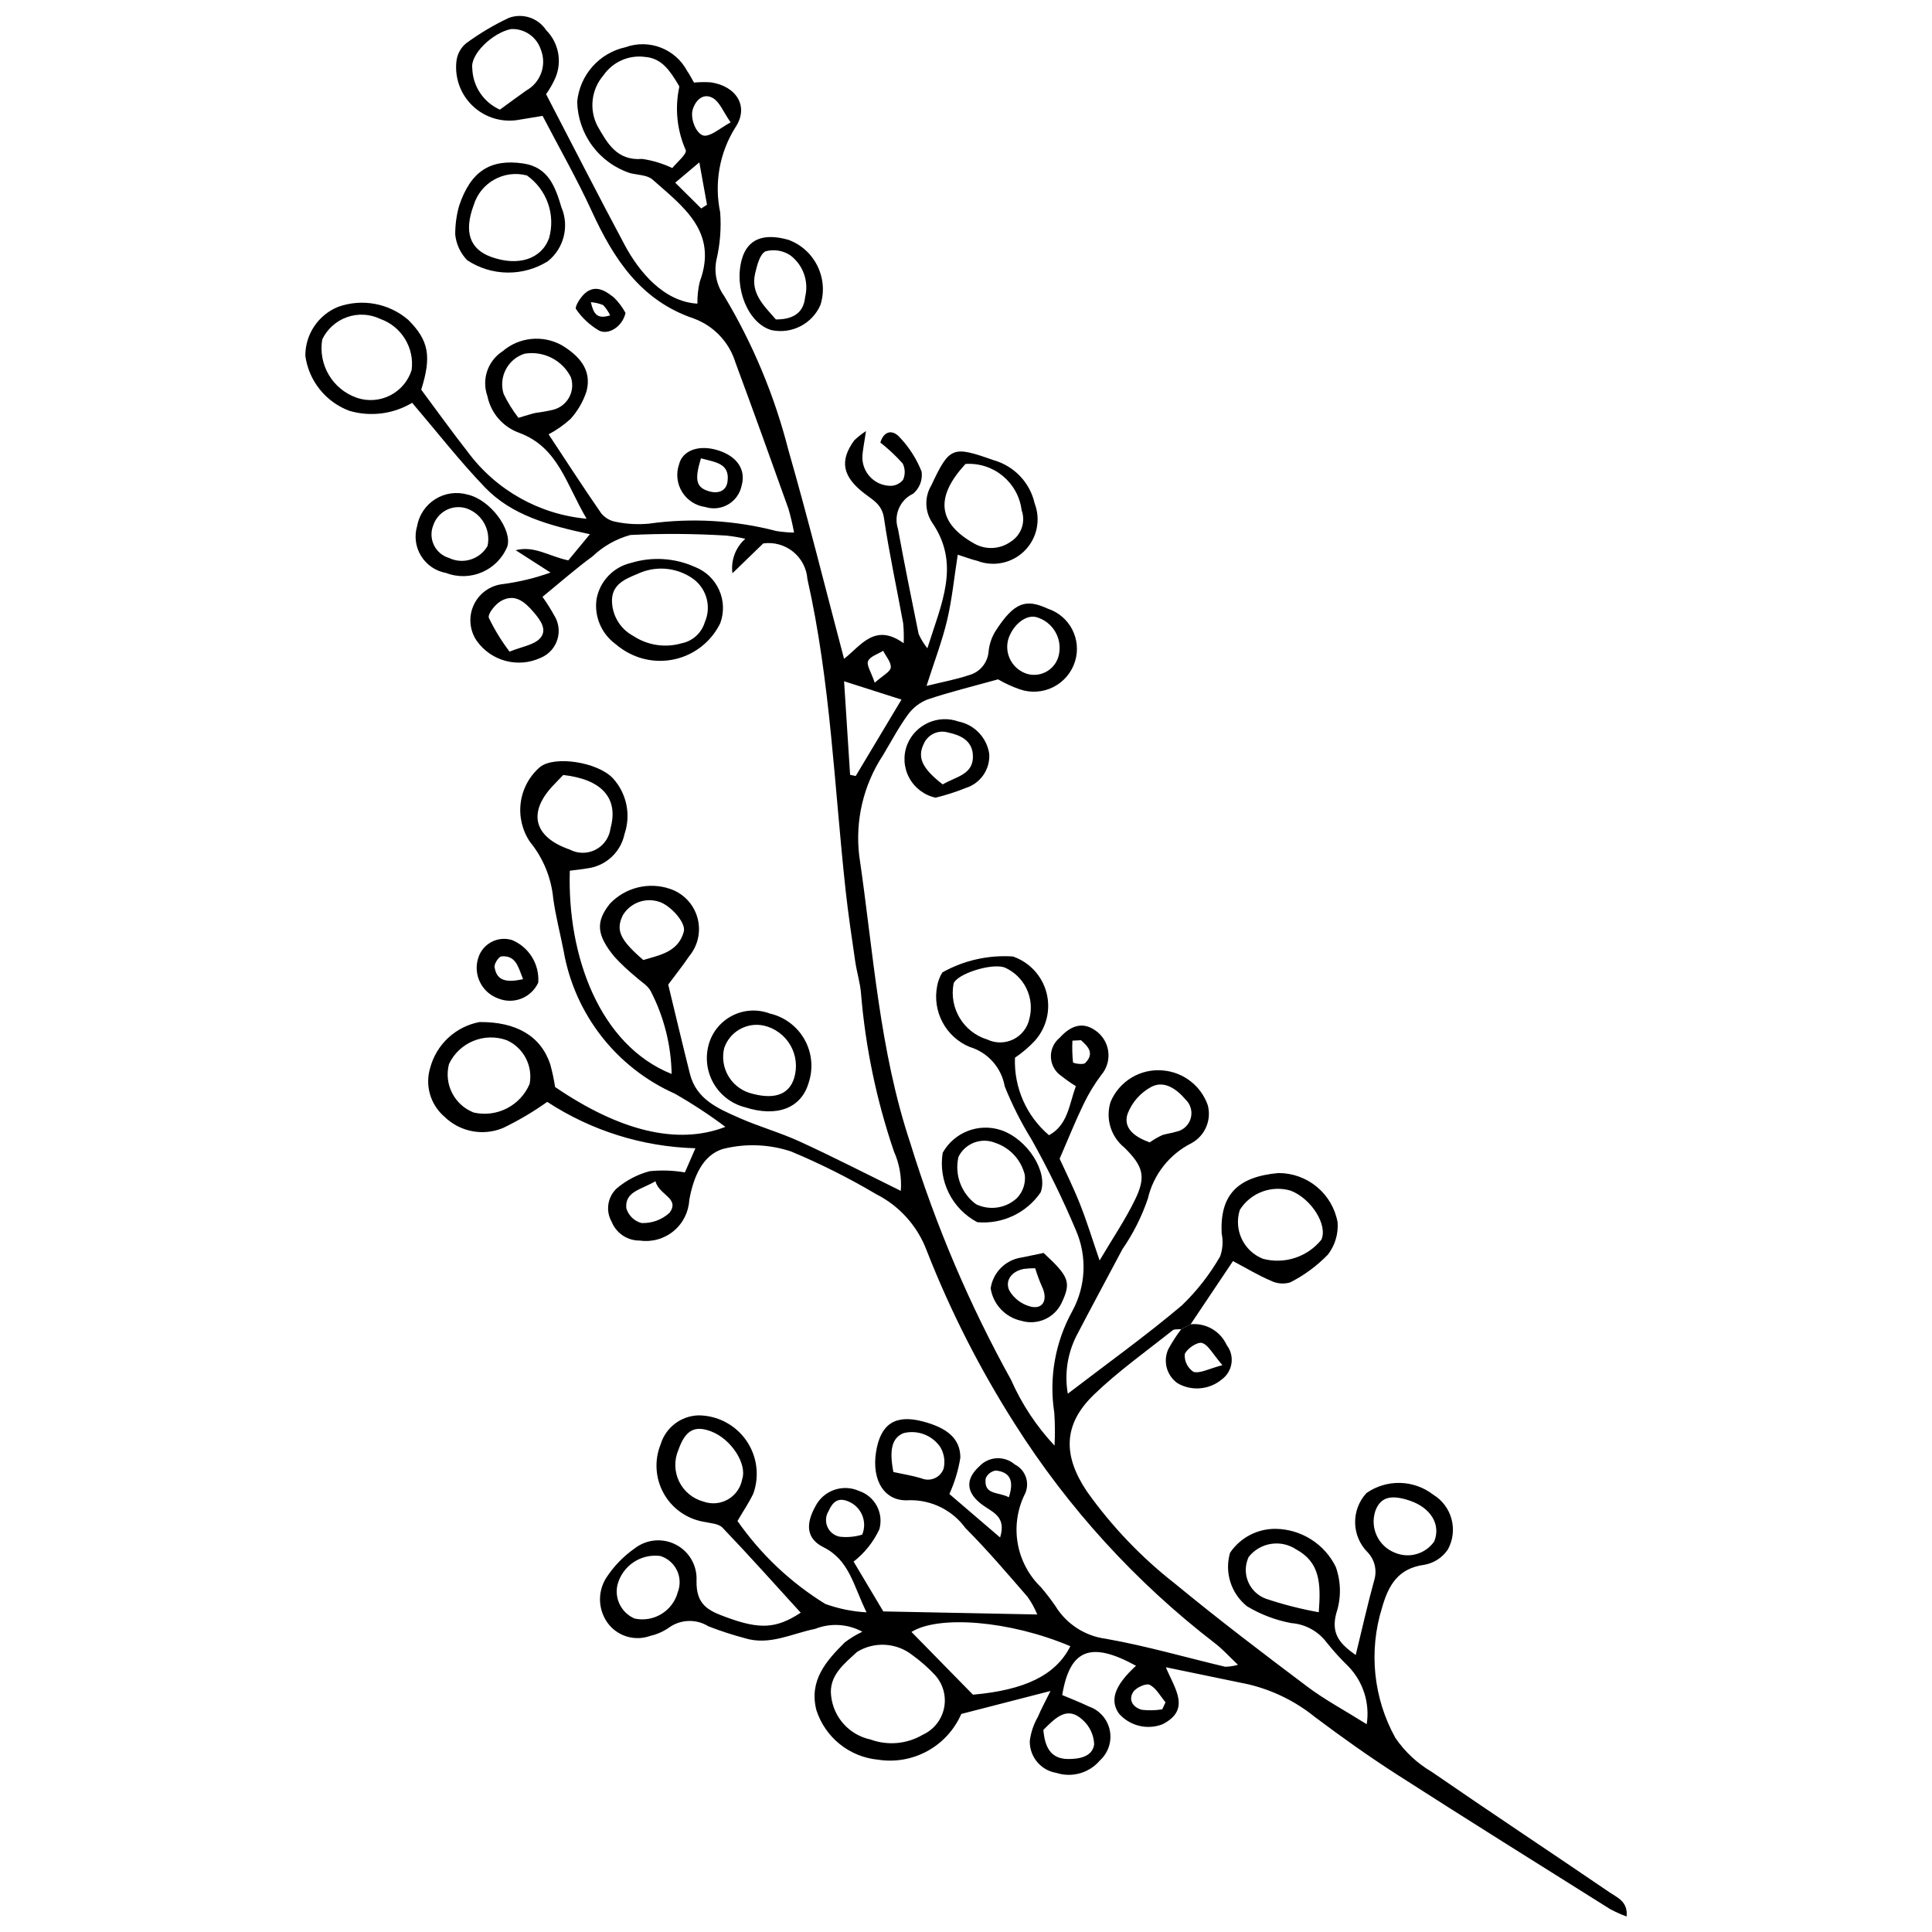 <?xml version="1.0" encoding="UTF-8"?>
<!-- Uploaded to: ICON Repo, www.svgrepo.com, Generator: ICON Repo Mixer Tools -->
<svg width="800px" height="800px" version="1.1" viewBox="144 144 512 512" xmlns="http://www.w3.org/2000/svg">
 <defs>
  <clipPath id="a">
   <path d="m224 148.09h352v503.81h-352z"/>
  </clipPath>
 </defs>
 <g clip-path="url(#a)">
  <path d="m457.03 496.25c-0.773 0.09-1.773-0.098-2.293 0.316-7.016 5.586-14.387 10.812-20.82 17.012-8.188 7.883-8.297 16.129-1.863 25.688 6.578 9.258 14.469 17.512 23.426 24.496 11.398 9.398 23.18 18.348 34.992 27.23 4.586 3.445 9.707 6.176 15.723 9.945 0.863-5.582-0.93-11.25-4.852-15.316-2.078-2.019-4.027-4.164-5.832-6.43-2.234-2.938-5.621-4.777-9.305-5.051-4.133-0.773-8.098-2.273-11.703-4.438-4.254-3.375-6.047-8.988-4.527-14.203 2.695-3.984 7.195-6.359 12.004-6.34 3.344 0.031 6.609 0.992 9.438 2.773s5.106 4.312 6.578 7.312c1.41 3.945 1.465 8.25 0.148 12.23-1.531 5.613 1.086 8.27 5.137 11.125 1.703-6.961 3.164-13.543 4.961-20.035h0.004c0.703-2.547 0.016-5.281-1.809-7.191-4.301-4.305-4.434-11.234-0.305-15.703 2.609-1.816 5.731-2.754 8.906-2.68 3.18 0.074 6.25 1.164 8.77 3.102 4.977 3.027 6.691 9.43 3.894 14.539-1.434 2.137-3.676 3.598-6.207 4.051-6.984 0.926-9.547 5.406-11.25 11.418-3.574 11.496-2.289 23.957 3.555 34.48 2.508 3.664 5.793 6.727 9.621 8.977 15.641 10.789 31.496 21.266 47.191 31.977 1.98 1.352 4.84 2.394 4.457 6.363-1.496-0.555-2.953-1.211-4.363-1.961-18.766-11.785-37.566-23.516-56.211-35.484-7.551-4.848-14.887-10.055-22.059-15.449-5.152-4.164-11.18-7.117-17.629-8.645-6.93-1.441-13.863-2.871-21.848-4.519 2.324 5.648 6.809 11.242-0.941 15.137-4.055 1.539-8.641 0.391-11.5-2.875-2.496-3.574-1.094-7.484 4.535-12.652-11.938-6.555-17.52-4.461-19.555 7.758 2.277 0.973 4.711 1.891 7.039 3.027 2.844 0.965 4.961 3.363 5.566 6.305 0.605 2.941-0.391 5.984-2.617 7.996-2.828 3.336-7.383 4.637-11.547 3.301-4.109-0.672-7.106-4.258-7.039-8.426 0.277-2.246 1-4.418 2.129-6.379 0.934-2.207 2.094-4.316 3.371-6.906-8.359 2.152-15.574 4.012-23.645 6.09v-0.004c-1.82 4.176-4.973 7.633-8.965 9.828-3.992 2.195-8.598 3.004-13.102 2.297-3.707-0.352-7.231-1.785-10.133-4.117-2.902-2.332-5.059-5.465-6.203-9.012-2.012-7.852 2.582-13.047 7.551-17.977l-0.004 0.004c1.441-1.094 2.992-2.035 4.629-2.805-3.856-2.098-8.441-2.375-12.523-0.754-6.144 1.219-12.035 4.473-18.598 2.469v-0.004c-3.273-0.871-6.496-1.918-9.656-3.141-3.191-1.996-7.266-1.895-10.355 0.258-1.516 1.082-3.231 1.848-5.047 2.262-3.848 1.406-8.16 0.285-10.84-2.812-2.981-3.547-3.332-8.605-0.875-12.531 2.004-3.078 4.578-5.746 7.59-7.848 3.137-2.426 7.398-2.805 10.914-0.973 3.516 1.836 5.644 5.543 5.453 9.504-0.16 6.578 3.273 8.02 7.883 9.723 8.879 3.281 13.262 3.047 19.723-1.199-6.856-7.516-13.656-15.145-20.715-22.527-1.062-1.109-3.285-1.188-5.012-1.574l0.004 0.004c-4.492-0.785-8.391-3.559-10.602-7.547-2.211-3.984-2.504-8.758-0.793-12.984 1.344-4.453 5.391-7.543 10.043-7.668 5.012 0.027 9.703 2.481 12.594 6.578 2.887 4.098 3.613 9.34 1.953 14.07-1.09 2.363-2.594 4.535-4.227 7.344 6.172 8.84 14.086 16.32 23.262 21.98 3.516 1.273 7.203 2.023 10.941 2.227-3.559-7.277-4.566-13.828-11.41-17.25-4.531-2.266-4.801-6.066-2.133-10.871 2.16-4.191 7.207-5.973 11.52-4.062 4.231 1.395 6.617 5.867 5.422 10.156-1.562 3.363-3.906 6.305-6.832 8.582 2.801 4.699 5.602 9.398 7.871 13.203 14.133 0.281 27.184 0.539 40.801 0.809-0.676-1.652-1.539-3.223-2.574-4.676-5.359-6.176-10.672-12.422-16.441-18.203-3.449-4.746-8.996-7.508-14.863-7.402-6.641 0.535-10.047-5.293-8.84-12.812 1.188-7.402 5.07-9.957 12.297-8.086 6.551 1.695 10.039 4.57 10.039 9.602l0.004 0.004c-0.531 3.332-1.512 6.578-2.914 9.648 3.977 3.406 8.414 7.207 13.445 11.52 1.688-5.441-1.824-6.609-4.465-8.48-4.602-3.266-4.879-6.898-1.027-10.383l0.004-0.004c2.484-2.644 6.609-2.863 9.359-0.496 1.453 0.723 2.547 2.012 3.023 3.566 0.477 1.551 0.293 3.234-0.504 4.648-1.895 4.004-2.488 8.504-1.695 12.867 0.789 4.359 2.93 8.363 6.113 11.445 1.379 1.605 2.668 3.285 3.863 5.035 2.926 4.754 7.84 7.934 13.375 8.648 10.641 1.875 21.074 4.918 31.609 7.418 1.145-0.027 2.285-0.199 3.387-0.52-2.473-2.332-4.133-4.211-6.094-5.695h0.004c-20.973-16.137-38.941-35.84-53.09-58.199-9.23-14.504-17.039-29.863-23.309-45.871-2.434-6.5-7.223-11.848-13.418-14.973-7.246-4.289-14.781-8.07-22.555-11.309-5.75-1.91-11.926-2.16-17.812-0.715-5.656 1.535-8.086 7.672-9.145 13.625-0.184 3.207-1.703 6.191-4.191 8.227-2.488 2.039-5.715 2.938-8.898 2.481-3.266 0.051-6.231-1.914-7.457-4.941-1.66-2.879-1.141-6.523 1.258-8.82 2.543-2.176 5.535-3.754 8.766-4.617 3.121-0.324 6.273-0.215 9.363 0.316l2.789-6.398c-13.973-0.387-27.566-4.641-39.27-12.293-3.699 2.637-7.617 4.953-11.715 6.922-5.301 2.203-11.402 1.031-15.508-2.981-3.734-3.188-5.227-8.285-3.789-12.98 0.816-3.043 2.473-5.793 4.781-7.938 2.312-2.141 5.18-3.59 8.273-4.176 9.777-0.094 16.266 3.719 18.754 11.18v0.004c0.547 1.98 0.977 3.996 1.289 6.027 17.172 11.715 32.512 15.469 45.141 10.562l-0.004 0.004c-4.289-3.215-8.777-6.156-13.434-8.812-15.477-6.906-26.508-21.055-29.43-37.754-0.898-4.672-2.141-9.289-2.769-13.992-0.523-5.473-2.66-10.672-6.137-14.934-2.078-3.059-2.957-6.773-2.473-10.438 0.484-3.664 2.305-7.023 5.109-9.43 3.773-3.051 15.125-1.383 19.277 2.934 1.805 1.961 3.047 4.371 3.598 6.981 0.547 2.609 0.383 5.316-0.48 7.84-1.004 4.832-4.969 8.488-9.867 9.098-1.543 0.281-3.113 0.422-4.629 0.621-0.723 22.473 7.848 46.207 26.977 53.863l0.004 0.004c-0.133-7.656-2.031-15.176-5.555-21.973-0.789-1.508-2.574-2.492-3.898-3.719-2.019-1.656-3.926-3.445-5.699-5.359-4.797-5.856-4.996-9.293-1.203-14.078v0.004c1.996-2.106 4.555-3.594 7.371-4.293 2.816-0.699 5.773-0.578 8.523 0.352 3.535 1.168 6.262 4.008 7.281 7.59 1.023 3.578 0.203 7.434-2.18 10.289-1.75 2.574-3.695 5.016-5.543 7.504 1.895 7.816 3.769 15.762 5.758 23.676 1.699 6.754 7.488 9.18 12.996 11.621 5.285 2.344 10.922 3.91 16.172 6.324 8.816 4.047 17.453 8.492 26.707 13.039h0.004c0.27-3.582-0.355-7.176-1.82-10.453-4.613-13.523-7.543-27.562-8.719-41.801-0.223-2.879-1.125-5.695-1.543-8.566-0.91-6.254-1.852-12.508-2.539-18.785-3.012-27.551-3.992-55.332-10.129-82.527v-0.004c-0.207-2.844-1.586-5.473-3.809-7.258-2.219-1.789-5.082-2.578-7.902-2.18-2.492 2.414-5.199 5.039-8.156 7.906v0.004c-0.465-3.426 0.816-6.856 3.41-9.141-1.707-0.406-3.441-0.691-5.188-0.859-8.414-0.512-16.855-0.562-25.277-0.148-3.758 1.035-7.199 2.981-10.023 5.672-4.41 3.211-8.512 6.844-13.266 10.719v-0.004c1.109 1.543 2.129 3.152 3.047 4.816 1.254 1.926 1.586 4.312 0.902 6.504-0.68 2.195-2.305 3.973-4.43 4.844-5.969 2.773-13.066 0.906-16.898-4.445-1.949-2.797-2.277-6.418-0.855-9.52 1.418-3.102 4.367-5.223 7.762-5.578 4.297-0.57 8.52-1.594 12.605-3.051l-9.23-5.926c4.949-1.277 8.809 1.621 13.941 2.695l5.727-6.93c-10.891-2.328-20.711-4.996-27.859-12.457-6.703-6.996-12.688-14.68-19.246-22.367-4.988 2.981-10.984 3.754-16.566 2.144-3.098-1.137-5.828-3.098-7.894-5.672-2.07-2.57-3.402-5.656-3.848-8.926-0.027-5.715 3.438-10.867 8.738-12.996 3.117-1.105 6.473-1.367 9.727-0.758 3.25 0.605 6.285 2.062 8.797 4.215 5.465 5.457 6.234 9.664 3.449 18.512 4.129 5.539 8.105 11.102 12.324 16.477h-0.004c7.496 10.133 18.965 16.586 31.516 17.727-5.438-9.133-7.492-18.883-17.793-22.742h0.004c-4.359-1.531-7.59-5.238-8.508-9.762-1.578-4.414 0.086-9.332 4.023-11.879 4.356-3.742 10.57-4.394 15.609-1.645 4.414 2.652 8.199 6.402 6.629 12.281-0.883 2.688-2.312 5.164-4.199 7.269-1.77 1.605-3.731 2.988-5.84 4.113 4.691 7.094 9.215 14.109 13.969 20.961h0.004c0.996 1.199 2.398 1.996 3.941 2.242 2.848 0.582 5.766 0.738 8.66 0.465 11.293-1.578 22.781-0.914 33.816 1.961 1.539 0.242 3.094 0.379 4.656 0.402-0.391-2.144-0.891-4.266-1.504-6.356-4.617-12.918-9.254-25.832-14.023-38.699v0.004c-1.656-5.426-5.769-9.754-11.098-11.695-14.004-4.754-21.176-15.77-26.969-28.395-3.934-8.578-8.637-16.805-13.047-25.289-2.68 0.441-4.438 0.727-6.195 1.023v0.004c-4.414 0.816-8.953-0.508-12.234-3.574-3.281-3.062-4.914-7.5-4.402-11.961 0.207-1.809 1.094-3.473 2.481-4.656 3.59-2.656 7.441-4.949 11.488-6.836 3.641-1.293 7.691 0.066 9.812 3.293 3.269 3.281 4.254 8.203 2.5 12.492-0.68 1.574-1.527 3.074-2.523 4.473 7.195 13.836 13.887 26.973 20.836 39.969 3.773 7.055 10.336 15.023 19.266 15.535-0.035-1.957 0.176-3.914 0.629-5.82 4.926-13.262-4.469-19.914-12.508-27.051-1.383-1.227-3.894-1.223-5.906-1.699-4.019-1.312-7.531-3.836-10.051-7.227-2.519-3.394-3.926-7.484-4.023-11.707 0.324-3.453 1.738-6.711 4.035-9.309 2.297-2.598 5.363-4.394 8.75-5.137 6.266-2.273 13.25 0.418 16.367 6.312 0.617 0.852 1.078 1.816 1.801 3.055 1.48-0.145 2.965-0.164 4.449-0.062 6.707 0.957 10.262 6.359 6.516 11.949h-0.004c-4.199 6.699-5.641 14.762-4.019 22.5 0.312 4.231-0.023 8.48-0.996 12.605-0.688 3.34 0.059 6.812 2.059 9.574 7.617 12.703 13.344 26.445 17.008 40.797 5.242 18.25 9.816 36.691 14.754 55.344 4.449-3.434 8.117-9.656 15.797-4.129h0.004c0.074-1.75 0.035-3.5-0.125-5.242-1.691-9.316-3.719-18.578-5.098-27.938-0.52-3.531-2.82-4.711-5.106-6.453-5.938-4.523-6.715-8.719-2.766-14.137 0.957-0.91 1.992-1.73 3.102-2.449-0.473 3.328-0.902 5.141-0.953 6.961-0.004 4.156 3.356 7.531 7.512 7.547 1.281-0.027 2.484-0.621 3.285-1.625 0.602-1.375 0.562-2.953-0.109-4.297-1.805-2.023-3.789-3.879-5.926-5.551 0.855-2.875 3.039-3.641 5.074-1.453v0.004c2.523 2.637 4.512 5.742 5.859 9.133 0.32 2.215-0.535 4.438-2.25 5.871-3.488 1.645-5.207 5.625-4.016 9.293 1.711 9.32 3.586 18.613 5.481 27.898v-0.004c0.617 1.352 1.395 2.621 2.316 3.785 3.766-12.023 8.871-22.312 1.203-33.406-1.906-2.961-1.969-6.746-0.16-9.773 4.856-10.32 5.617-10.52 16.512-6.676 2.676 0.754 5.098 2.219 7.016 4.234 1.914 2.016 3.246 4.512 3.859 7.227 1.672 4.348 0.621 9.27-2.676 12.559-3.297 3.289-8.223 4.324-12.566 2.644-1.496-0.344-2.938-0.918-5.137-1.621-0.961 6.141-1.516 11.848-2.82 17.375-1.309 5.531-3.375 10.879-5.453 17.402 4.219-1.039 7.769-1.691 11.164-2.82l-0.008-0.004c2.922-0.746 5.043-3.262 5.289-6.266 0.176-1.852 0.758-3.644 1.707-5.242 5.133-8.09 8.301-8.75 14-6.129 5.82 1.918 9.023 8.152 7.191 14-0.926 2.949-3.008 5.394-5.773 6.781-2.762 1.387-5.969 1.594-8.887 0.578-1.988-0.695-3.906-1.574-5.727-2.637-6.598 1.836-12.699 3.32-18.633 5.309h0.004c-2.113 0.809-3.941 2.219-5.266 4.051-2.481 3.398-4.453 7.168-6.629 10.789-5.148 7.84-7.375 17.242-6.277 26.559 3.777 25.578 5.305 51.598 13.598 76.355h-0.004c6.703 21.727 15.637 42.699 26.652 62.586 2.828 6.418 6.727 12.309 11.523 17.422 0.148-2.91 0.125-5.824-0.07-8.73-1.438-9.242 0.238-18.703 4.762-26.895 3.609-6.59 3.977-14.48 1-21.379-3.477-8.254-7.41-16.309-11.785-24.125-2.769-4.481-5.148-9.191-7.113-14.082-0.871-4.977-4.488-9.027-9.336-10.461-3.059-1.289-5.586-3.59-7.144-6.519-1.562-2.93-2.07-6.305-1.434-9.566 0.227-1.293 0.695-2.531 1.387-3.648 5.688-3.191 12.184-4.656 18.688-4.223 4.394 1.504 7.738 5.113 8.91 9.605 1.172 4.492 0.012 9.273-3.086 12.73-1.578 1.695-3.348 3.199-5.269 4.492-0.309 7.871 3.019 15.445 9.02 20.543 5.004-2.742 5.305-8.031 7.113-13.008-1.297-0.793-2.547-1.668-3.734-2.617-1.691-1.098-2.758-2.934-2.871-4.945-0.113-2.012 0.738-3.957 2.297-5.234 3.465-3.82 6.793-4.273 10.227-1.387h-0.004c3.301 2.875 3.672 7.875 0.832 11.207-1.852 2.465-3.449 5.113-4.773 7.898-2.035 4.188-3.758 8.527-6.269 14.316 1.32 2.906 3.547 7.375 5.387 11.996 1.82 4.574 3.254 9.301 5.203 14.961 3.453-5.848 6.812-10.789 9.395-16.113 2.984-6.144 2.156-8.844-2.789-13.766-3.613-2.883-5.086-7.691-3.711-12.105 2.312-5.57 8.004-8.969 14.008-8.359 5.383 0.5 9.977 4.09 11.762 9.191 1.051 3.941-0.719 8.086-4.285 10.055-5.867 2.934-10.117 8.332-11.594 14.719-1.613 4.754-3.879 9.258-6.734 13.387-4.078 7.699-8.23 15.363-12.25 23.09-2.348 4.703-3.129 10.031-2.231 15.211 10.316-7.906 20.605-15.277 30.25-23.418v-0.004c3.981-3.832 7.394-8.207 10.141-13 0.676-1.949 0.809-4.047 0.383-6.066-0.477-10.125 4.109-15.023 15.105-15.992v0.004c3.719 0.004 7.316 1.309 10.172 3.695 2.856 2.383 4.785 5.691 5.449 9.348 0.23 3.078-0.684 6.129-2.566 8.57-2.906 3-6.297 5.496-10.027 7.383-1.746 0.504-3.621 0.316-5.234-0.523-3.133-1.316-6.062-3.109-9.898-5.141-3.75 5.598-7.488 11.18-11.219 16.742zm-82.359 108.73c4.574 1.676 9.66 1.219 13.859-1.246 2.914-1.324 5.016-3.965 5.656-7.098 0.641-3.133-0.262-6.387-2.418-8.746-1.797-1.93-3.773-3.676-5.914-5.219-4.227-3.367-10.113-3.731-14.723-0.902-3.301 3.086-7.582 6.25-6.867 11.758h0.004c0.648 5.652 4.836 10.262 10.402 11.453zm-52.508-416.44c1.059-1.352 3.981-3.777 3.559-4.766-2.316-5.246-2.914-11.09-1.711-16.695 0.043-0.211-0.16-0.5-0.297-0.723-2.09-3.43-4.262-6.938-8.758-7.269-4.309-0.582-8.578 1.309-11.043 4.891-3.211 3.723-3.84 9.027-1.586 13.398 2.582 4.527 5.152 9.281 11.848 8.742h0.004c2.766 0.398 5.457 1.215 7.984 2.422zm79.68 404.57c13.676-1.207 21.938-5.137 25.812-12.844-16.059-6.809-34.922-8.273-42.105-3.781 5.125 5.227 10.383 10.594 16.293 16.625zm-163.28-343.69c2.902 0.988 6.074 0.762 8.809-0.621s4.793-3.809 5.715-6.731c0.773-5.91-2.688-11.555-8.301-13.547-2.762-1.32-5.938-1.492-8.824-0.473-2.887 1.02-5.25 3.148-6.57 5.91-1.121 6.699 2.754 13.23 9.172 15.461zm24.43 176.54c-1.41 5.332 1.406 10.871 6.543 12.871 6.141 1.398 12.395-1.812 14.832-7.617 0.875-4.777-1.617-9.535-6.043-11.535-5.965-2.168-12.602 0.551-15.332 6.281zm136.89-159.01c-8.168 8.801-7.348 15.684 2.305 21.102 3.059 1.746 6.859 1.535 9.711-0.531 2.777-1.77 3.957-5.227 2.84-8.324-0.934-7.367-7.445-12.734-14.855-12.246zm72.691 197.67c-1.699 5.273 0.992 10.961 6.148 12.984 2.793 0.734 5.738 0.648 8.48-0.254 2.742-0.898 5.168-2.574 6.981-4.82 1.715-3.902-2.613-10.828-8.117-12.988-5.125-1.523-10.641 0.555-13.492 5.078zm-55.785-50.617 0.004 0.004c1.477-5.57-1.352-11.383-6.644-13.652-3.543-1.145-12.582 1.758-13.438 4.316-1.242 6.492 2.609 12.879 8.93 14.812 2.184 1.043 4.727 1.027 6.902-0.039 2.172-1.066 3.738-3.07 4.25-5.438zm-123.53-64.625c-1.031 1.074-1.758 1.84-2.492 2.598-7.008 7.246-5.406 13.82 4.18 17.152h0.004c2.152 1.148 4.731 1.164 6.894 0.043 2.168-1.125 3.641-3.238 3.945-5.66 2.184-7.898-2.188-12.973-12.531-14.133zm-16.781-176.32c2.914-2.117 4.934-3.633 7.008-5.082 3.832-2.152 5.469-6.82 3.816-10.895-1.121-3.34-4.32-5.535-7.84-5.383-4.898 0.949-10.906 6.695-10.301 10.449 0.141 4.738 2.984 8.98 7.316 10.91zm47.305 355.18c-1.16 2.688-1.09 5.75 0.191 8.379 1.281 2.633 3.644 4.578 6.477 5.324 2.144 0.766 4.516 0.547 6.484-0.59 1.973-1.141 3.34-3.086 3.746-5.324 1.371-4.051-2.883-10.641-8.18-12.672-4.441-1.707-6.887-0.336-8.719 4.883zm169.7 43.02c0.621-7.789 0.262-13.285-6.047-16.691-4.074-2.664-9.508-1.777-12.523 2.039-0.969 2.059-1.027 4.426-0.164 6.527 0.863 2.106 2.566 3.75 4.699 4.535 4.582 1.539 9.273 2.738 14.031 3.59zm-212.09-316.53c2.09-0.609 3.312-1.039 4.574-1.312 1.547-0.191 3.086-0.465 4.606-0.82 1.809-0.453 3.352-1.641 4.246-3.281 0.898-1.637 1.066-3.578 0.469-5.348-2.293-4.555-7.289-7.078-12.316-6.223-4.43 1.445-6.883 6.172-5.516 10.625 1.082 2.254 2.402 4.383 3.938 6.359zm42.242 311.16c0.715-1.879 0.621-3.965-0.258-5.769-0.879-1.805-2.465-3.168-4.379-3.766-5.184-0.684-10.059 2.606-11.367 7.664-0.84 3.676 1.07 7.426 4.535 8.914 5.09 1.098 10.145-2.004 11.469-7.043zm59.266-236.49-15.211-4.856c0.535 8.332 1.062 16.562 1.594 24.793l1.492 0.312c4.086-6.824 8.172-13.648 12.125-20.25zm-68.414 69.016c4.316-1.305 9.254-2.09 10.73-7.523 0.656-2.418-3.723-7.16-6.684-7.953v-0.004c-3.613-1.125-7.531 0.367-9.477 3.613-1.926 3.953-0.789 6.508 5.43 11.867zm203.14 143.28c-5.125-1.742-7.883-0.887-9.191 2.848h0.004c-1.414 4.457 0.879 9.246 5.234 10.949 3.742 1.586 8.082 0.34 10.41-2.988 1.805-4.441-0.863-8.906-6.457-10.809zm-68.941-94.953c0.996-0.699 2.051-1.316 3.144-1.844 1.207-0.484 2.574-0.551 3.816-0.969h0.004c1.852-0.344 3.356-1.695 3.887-3.504 0.535-1.809 0.008-3.762-1.363-5.055-2.312-2.727-5.617-5.109-9-3.371v-0.004c-2.922 1.559-5.188 4.121-6.371 7.215-1.215 3.824 1.98 6.148 5.883 7.531zm-29.98-139.18c-2.723-0.777-6.141 1.832-7.461 5.691-0.582 1.914-0.375 3.981 0.578 5.738 0.949 1.758 2.562 3.062 4.484 3.625 1.801 0.48 3.723 0.195 5.305-0.797 1.582-0.992 2.68-2.594 3.031-4.43 0.879-4.32-1.703-8.594-5.938-9.828zm-37.953 226.54c2.465 0.539 5.019 0.938 7.469 1.68l0.004 0.004c1.113 0.465 2.375 0.449 3.481-0.043 1.105-0.488 1.961-1.41 2.363-2.551 0.465-1.965 0.133-4.035-0.918-5.754-2.164-3.117-6.035-4.57-9.715-3.641-3.027 1.254-3.84 4.32-2.68 10.305zm-101.71-217.41c3.316-1.359 6.457-1.754 8.074-3.531 2.023-2.223 0.102-4.836-1.691-6.926-2.363-2.754-5.008-5.082-8.723-2.926-1.496 0.871-3.519 3.434-3.152 4.426v0.004c1.523 3.164 3.363 6.164 5.492 8.953zm141.46 285.75c0.383 4.441 1.84 7.672 6.516 7.715 2.922 0.027 6.496-0.566 6.945-3.883-0.09-2.5-1.203-4.852-3.078-6.508-4.055-3.766-7.121-0.578-10.383 2.676zm-102.81-145.4c-3.922 2.301-8.098 2.703-7.719 7.141l0.004 0.004c0.559 1.922 2.086 3.414 4.023 3.93 2.754 0.109 5.438-0.875 7.465-2.742 2.734-3.875-2.773-4.609-3.773-8.332zm54.797 93.652c1.41-3.391-0.168-7.285-3.539-8.742-2.762-1.238-4.262-0.016-5.391 2.535-0.762 1.25-0.871 2.793-0.289 4.137 0.586 1.34 1.785 2.316 3.219 2.609 2.016 0.242 4.059 0.059 6-0.539zm-34.871-374.27c-1.949-2.797-2.879-5.379-4.691-6.43-2.434-1.406-4.5 0.371-5.328 2.953-0.848 2.652 1.18 7.231 3.352 7.016 1.922-0.191 3.699-1.879 6.668-3.535zm114.39 420.57 0.859-1.867c-1.359-1.613-2.449-3.746-4.18-4.629-0.953-0.484-3.625 0.723-4.379 1.898-1.402 2.184 0.051 4.156 2.328 4.723 1.789 0.203 3.598 0.16 5.371-0.125zm-129.07-404.58c2.883 2.859 4.887 4.844 6.887 6.832l1.535-0.992-2.035-11.223zm52.879 132.51c2.16-1.938 4.133-2.887 4.242-4.016 0.137-1.398-1.27-2.953-2.012-4.438-1.402 0.879-3.465 1.477-4 2.723-0.461 1.082 0.812 2.906 1.77 5.731zm35.535 215.87c1.562-4.742 0.008-6.715-3.457-7.09l-0.004 0.004c-1.195 0.176-2.211 0.965-2.68 2.082-0.566 4.512 3.383 3.5 6.141 5.008zm19.113-121.13-2.273 0.121h0.004c-0.09 1.918-0.035 3.836 0.16 5.746 0.039 0.254 2.684 0.723 3.219 0.188 2.566-2.562 0.777-4.391-1.109-6.055z"/>
 </g>
 <path d="m334.88 309.14c-2.07 4.269-5.766 7.531-10.262 9.055-4.496 1.523-9.414 1.18-13.652-0.953-1.406-0.707-2.715-1.582-3.906-2.609-3.672-2.719-5.582-7.215-4.988-11.742 0.812-4.785 4.418-8.617 9.148-9.711 5.574-1.703 11.582-1.332 16.902 1.051 5.945 2.293 8.953 8.93 6.758 14.91zm-4.106-0.242h0.004c1.75-3.984 0.578-8.648-2.852-11.332-4.078-3.027-9.434-3.723-14.148-1.836-2.891 1.312-7.383 2.481-7.594 7.086v-0.004c-0.117 4.051 2.074 7.82 5.652 9.723 3.785 2.496 8.477 3.207 12.828 1.934 2.91-0.586 5.258-2.727 6.113-5.57z"/>
 <path d="m341.46 437.44c-3.469-0.879-6.441-3.106-8.266-6.184-1.82-3.078-2.34-6.758-1.441-10.223 0.875-3.383 3.144-6.234 6.246-7.844 3.098-1.609 6.738-1.828 10.008-0.594 3.906 0.898 7.25 3.41 9.211 6.906 1.957 3.496 2.352 7.66 1.078 11.461-1.953 6.715-8.398 9.195-16.836 6.477zm1.043-3.844c6.418 1.957 10.516 0.641 11.934-3.828 0.914-2.93 0.562-6.106-0.969-8.762-1.535-2.656-4.109-4.551-7.098-5.223-4.5-0.945-8.992 1.629-10.457 5.984-1.203 5.055 1.656 10.191 6.59 11.828z"/>
 <path d="m265.64 198.64c3.09-9.352 8.387-12.574 16.992-11.324 6.785 0.988 8.559 6.352 10.156 11.629v0.004c2.129 5.019 0.664 10.848-3.586 14.27-3.215 2.016-6.945 3.062-10.742 3.016-3.797-0.047-7.5-1.188-10.664-3.289-1.77-1.836-2.879-4.211-3.156-6.746-0.016-2.555 0.32-5.098 1-7.559zm3.867-0.199c-2.594 6.984-1.031 11.582 4.625 13.633 7.18 2.602 13.348 0.609 15.371-4.961h0.004c0.859-3.035 0.758-6.262-0.289-9.234-1.051-2.977-2.996-5.551-5.57-7.375-6.086-1.617-12.352 1.902-14.141 7.938z"/>
 <path d="m409.32 443.51c6.984 2.375 12.496 11.047 10.469 16.469v0.004c-1.844 2.691-4.371 4.844-7.324 6.234s-6.223 1.969-9.473 1.676c-3.262-1.719-5.902-4.422-7.547-7.723-1.645-3.301-2.211-7.035-1.621-10.676 3.059-5.457 9.566-7.973 15.496-5.984zm-1.48 3.387 0.004 0.004c-3.731-1.566-8.035 0.035-9.836 3.656-1.102 4.734 0.723 9.672 4.633 12.562 3.617 1.762 7.949 1.109 10.887-1.641 1.551-1.629 2.305-3.859 2.059-6.094-0.961-3.969-3.883-7.168-7.742-8.484z"/>
 <path d="m340.65 212.53c1.52-5.141 5.652-6.828 12.223-4.992l0.004-0.004c7.008 2.539 10.781 10.141 8.562 17.258-2.18 5.012-7.574 7.809-12.926 6.707-6.207-1.688-10.156-11.211-7.863-18.969zm8.953 16.125c4.191 0.027 7.352-1.461 7.758-5.918v-0.004c1.047-4.176-0.531-8.57-3.996-11.125-1.922-1.238-4.281-1.605-6.488-1.008-1.527 0.762-2.246 3.711-2.75 5.828-1.266 5.328 2.352 8.613 5.481 12.223z"/>
 <path d="m262.21 295.84c-2.746-0.488-5.152-2.125-6.617-4.5s-1.848-5.258-1.051-7.934c0.523-2.941 2.266-5.527 4.797-7.121 2.531-1.59 5.617-2.039 8.496-1.238 6.168 1.379 11.91 9.324 10.633 13.73-2.59 6.391-9.82 9.531-16.258 7.062zm0.809-3.965v0.004c3.703 1.754 8.133 0.367 10.18-3.184 0.934-4.234-1.434-8.5-5.519-9.949-3.637-1.195-7.562 0.746-8.82 4.363-0.719 1.707-0.676 3.641 0.117 5.312 0.793 1.676 2.266 2.934 4.043 3.457z"/>
 <path d="m391.93 355.39c-3.004-0.656-5.566-2.602-7.008-5.316-1.445-2.715-1.621-5.926-0.484-8.785 2.172-5.324 8.148-8.004 13.57-6.082 4.269 0.859 7.535 4.309 8.156 8.617 0.238 4.09-2.352 7.812-6.269 9.008-2.59 1.047-5.25 1.902-7.965 2.559zm1.902-3.516c3.566-2.113 8.355-2.606 7.988-7.894-0.258-3.719-3.266-5.172-6.535-5.856-2.652-0.797-5.477 0.547-6.527 3.109-1.684 3.516-0.375 6.434 5.074 10.645z"/>
 <path d="m420.56 476.04c6.859 6.348 7.356 7.793 4.723 13.359-1.938 3.934-6.434 5.891-10.633 4.625-4.223-0.91-7.449-4.324-8.117-8.594 0.613-4.199 3.894-7.508 8.09-8.16 2.039-0.398 4.07-0.844 5.938-1.23zm-2.231 4.062v-0.004c-1.008-0.008-2.016 0.051-3.016 0.18-3.152 0.602-5.023 2.984-3.875 5.644 1.254 2.207 3.367 3.789 5.836 4.375 3.269 0.707 4.477-2.055 2.836-5.379v-0.004c-0.68-1.57-1.273-3.18-1.781-4.816z"/>
 <path d="m276 408.59c-4.449-1.613-6.758-6.512-5.18-10.973 1.266-3.641 5.191-5.629 8.875-4.496 4.5 1.875 7.297 6.414 6.945 11.277-1.844 4.031-6.543 5.883-10.641 4.191zm6.617-5.094c-1.332-3.465-1.984-6.336-5.711-6.051-0.723 0.055-1.977 1.969-1.84 2.848 0.559 3.637 3.098 4.172 7.547 3.203z"/>
 <path d="m457.03 496.25 2.5-1.309c4.039-0.395 7.883 1.824 9.559 5.523 1.059 1.371 1.516 3.113 1.266 4.828-0.246 1.715-1.176 3.258-2.578 4.277-3.312 2.754-7.992 3.156-11.723 1-2.887-2.043-3.906-5.856-2.426-9.066 1.008-1.828 2.144-3.586 3.402-5.254zm10.918 9.535c-2.586-2.988-3.723-5.402-5.414-5.887-1.234-0.352-4.031 1.531-4.57 2.992v0.004c-0.117 1.859 0.773 3.637 2.324 4.664 1.695 0.496 3.914-0.789 7.66-1.773z"/>
 <path d="m330.9 278.36c-2.539-0.344-4.793-1.809-6.137-3.992-1.348-2.18-1.648-4.852-0.816-7.277 0.926-3.769 5.305-5.344 10.395-3.734 5.023 1.59 7.375 5.121 6.199 9.328-0.422 2.09-1.711 3.906-3.551 4.988-1.84 1.082-4.055 1.332-6.09 0.688zm-1.133-12.902c-1.816 5.856-1.219 7.793 2.211 8.758 2.449 0.691 4.496-0.133 4.824-2.609 0.645-4.883-3.254-5.09-7.035-6.148z"/>
 <path d="m309.77 226.93c-0.812 3.656-4.547 5.977-7.074 4.644v-0.004c-2.414-1.414-4.481-3.348-6.047-5.664-0.41-0.57 1.172-3.144 2.375-4.184 2.809-2.43 5.504-0.621 7.723 1.168v-0.004c1.195 1.195 2.215 2.555 3.023 4.043zm-9.188-2.844c0.746 3.215 1.707 4.551 5.117 3.488v-0.004c-0.477-0.992-1.098-1.91-1.852-2.719-1.039-0.426-2.144-0.684-3.266-0.766z"/>
</svg>